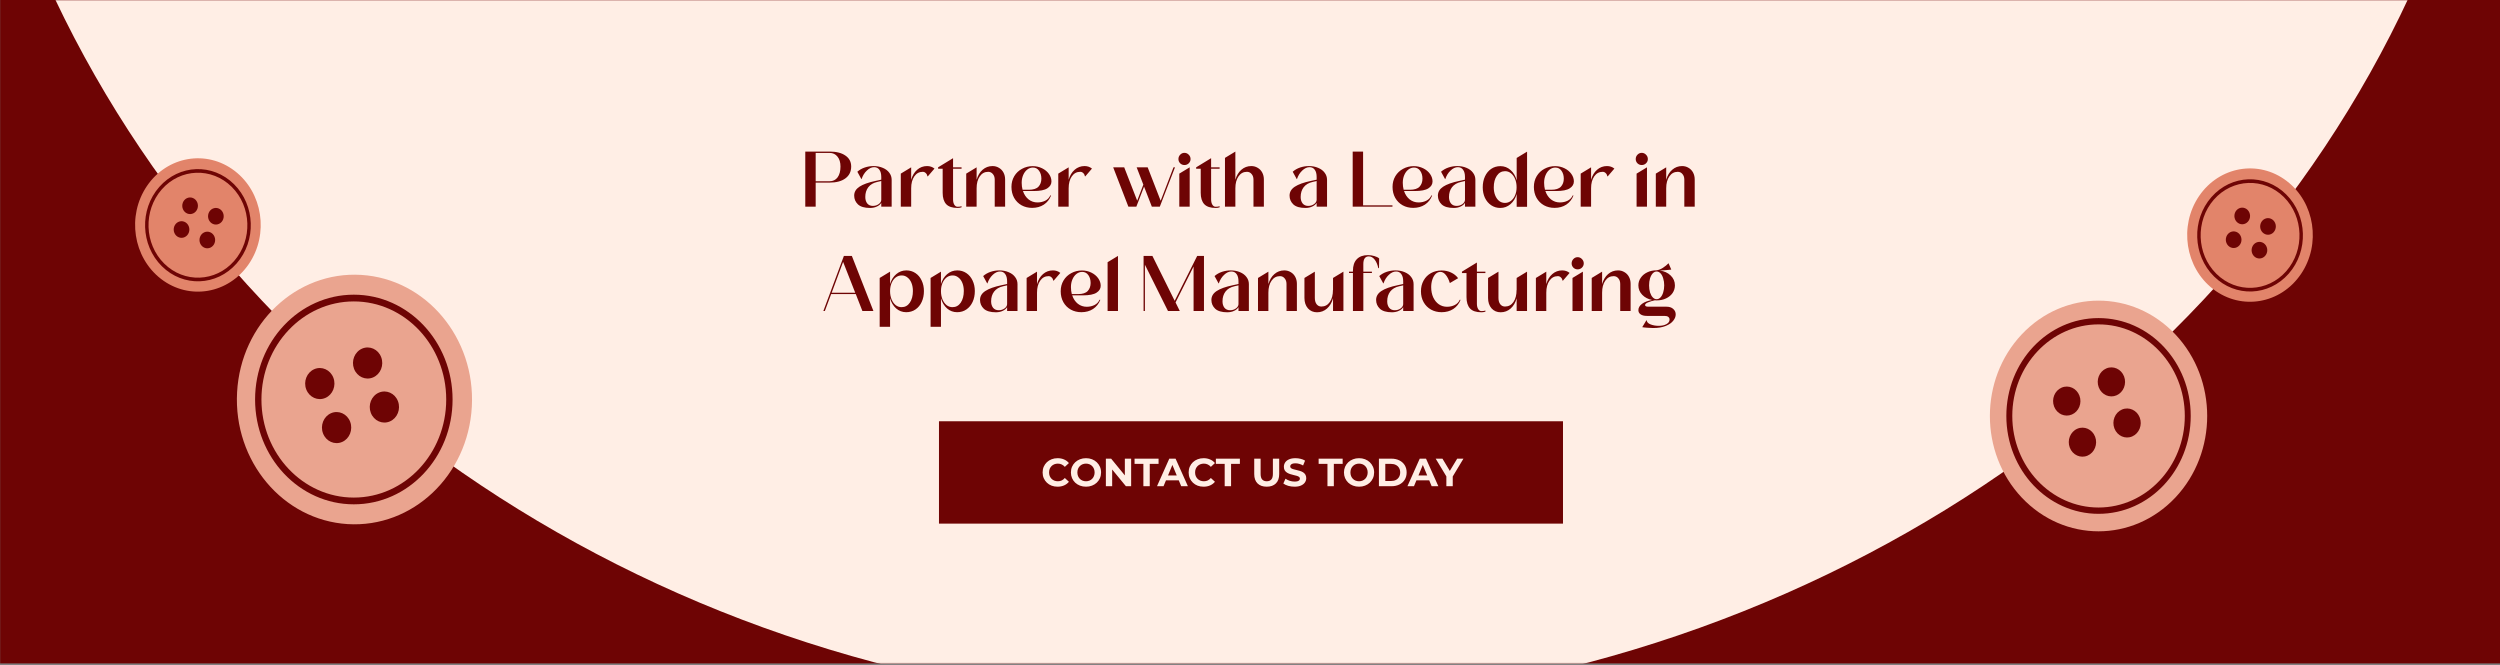 <svg xmlns="http://www.w3.org/2000/svg" width="1270" height="338" viewBox="0 0 1270 338" fill="none"><rect x="0" y="0" width="1270" height="338" fill="#808080" stroke="none"/><path d="M1270 0H0.08V337.02H1270V0Z" fill="#6E0404"></path><mask id="mask0_1_23557" style="mask-type:luminance" maskUnits="userSpaceOnUse" x="0" y="0" width="1270" height="338"><path d="M1270 0H0.08V337.02H1270V0Z" fill="white"></path></mask><g mask="url(#mask0_1_23557)"><path d="M1224 -2C1125.38 210.734 894.489 360 625.396 360C356.303 360 127.803 209.897 28 -0.383L1223.99 -2H1224Z" fill="#FFEEE5"></path></g><path d="M1105.09 252.747C1126.64 229.865 1126.64 192.767 1105.09 169.885C1083.53 147.003 1048.58 147.003 1027.03 169.885C1005.47 192.767 1005.47 229.865 1027.03 252.747C1048.58 275.629 1083.53 275.629 1105.09 252.747Z" fill="#EAA48F"></path><path d="M1066.06 164.789C1090.22 164.789 1109.88 185.656 1109.88 211.304C1109.88 236.953 1090.22 257.82 1066.06 257.82C1041.9 257.82 1022.24 236.953 1022.24 211.304C1022.24 185.656 1041.9 164.789 1066.06 164.789ZM1066.06 161.587C1040.19 161.587 1019.22 183.844 1019.22 211.304C1019.22 238.764 1040.19 261.022 1066.06 261.022C1091.93 261.022 1112.89 238.764 1112.89 211.304C1112.89 183.844 1091.93 161.587 1066.06 161.587Z" fill="#6E0404"></path><path d="M1056.35 200.976C1057.8 204.746 1056.08 209.043 1052.52 210.574C1048.97 212.105 1044.92 210.279 1043.48 206.509C1042.04 202.738 1043.76 198.441 1047.31 196.911C1050.86 195.38 1054.91 197.206 1056.35 200.976Z" fill="#6E0404"></path><path d="M1079.03 191.231C1080.47 195.001 1078.75 199.298 1075.2 200.829C1071.65 202.36 1067.6 200.534 1066.16 196.764C1064.71 192.993 1066.43 188.696 1069.99 187.166C1073.54 185.635 1077.59 187.461 1079.03 191.231Z" fill="#6E0404"></path><path d="M1064.32 221.857C1065.76 225.628 1064.04 229.925 1060.49 231.455C1056.94 232.986 1052.89 231.161 1051.45 227.39C1050 223.62 1051.72 219.323 1055.28 217.792C1058.83 216.261 1062.88 218.087 1064.32 221.857Z" fill="#6E0404"></path><path d="M1086.99 212.112C1088.43 215.882 1086.71 220.179 1083.16 221.71C1079.61 223.24 1075.56 221.415 1074.12 217.645C1072.68 213.874 1074.4 209.577 1077.95 208.047C1081.5 206.516 1085.55 208.341 1086.99 212.112Z" fill="#6E0404"></path><path d="M1168.88 139.23C1179.19 124.054 1175.95 102.886 1161.65 91.949C1147.36 81.012 1127.42 84.448 1117.11 99.624C1106.81 114.799 1110.05 135.968 1124.34 146.905C1138.64 157.842 1158.58 154.406 1168.88 139.23Z" fill="#E2846A"></path><path d="M1160.17 100.074C1170.3 110.1 1170.85 127.008 1161.41 137.764C1151.96 148.521 1136.04 149.11 1125.91 139.084C1115.77 129.058 1115.22 112.151 1124.66 101.394C1134.11 90.638 1150.03 90.048 1160.17 100.074ZM1161.34 98.733C1150.5 87.998 1133.5 88.629 1123.39 100.144C1113.28 111.659 1113.87 129.697 1124.72 140.432C1135.57 151.168 1152.56 150.536 1162.67 139.021C1172.79 127.506 1172.19 109.468 1161.34 98.733Z" fill="#6E0404"></path><path d="M1142.77 111.217C1141.98 113.394 1139.68 114.489 1137.63 113.653C1135.58 112.818 1134.55 110.374 1135.33 108.198C1136.12 106.021 1138.42 104.926 1140.47 105.761C1142.52 106.597 1143.56 109.04 1142.77 111.217Z" fill="#6E0404"></path><path d="M1155.86 116.539C1155.08 118.716 1152.78 119.811 1150.73 118.976C1148.67 118.14 1147.64 115.697 1148.43 113.52C1149.22 111.343 1151.52 110.248 1153.57 111.084C1155.62 111.919 1156.65 114.363 1155.86 116.539Z" fill="#6E0404"></path><path d="M1138.42 123.279C1137.63 125.456 1135.33 126.551 1133.28 125.716C1131.23 124.88 1130.19 122.437 1130.98 120.26C1131.77 118.084 1134.07 116.988 1136.12 117.824C1138.17 118.659 1139.2 121.103 1138.42 123.279Z" fill="#6E0404"></path><path d="M1151.51 128.602C1150.72 130.778 1148.42 131.874 1146.37 131.038C1144.32 130.203 1143.29 127.759 1144.08 125.583C1144.86 123.406 1147.17 122.311 1149.22 123.146C1151.27 123.982 1152.3 126.425 1151.51 128.602Z" fill="#6E0404"></path><path d="M126.425 134.084C136.728 118.909 133.491 97.74 119.195 86.803C104.899 75.866 84.958 79.302 74.655 94.478C64.352 109.654 67.589 130.822 81.885 141.759C96.181 152.696 116.122 149.26 126.425 134.084Z" fill="#E2846A"></path><path d="M117.686 94.899C127.819 104.926 128.374 121.833 118.929 132.589C109.484 143.346 93.558 143.936 83.425 133.909C73.292 123.883 72.736 106.976 82.181 96.219C91.626 85.463 107.553 84.873 117.686 94.899ZM118.863 93.558C108.016 82.823 91.024 83.455 80.911 94.969C70.798 106.484 71.393 124.522 82.241 135.257C93.088 145.993 110.08 145.361 120.193 133.846C130.306 122.331 129.71 104.294 118.863 93.558Z" fill="#6E0404"></path><path d="M100.284 106.042C99.497 108.218 97.196 109.314 95.145 108.478C93.095 107.642 92.063 105.199 92.85 103.022C93.637 100.846 95.939 99.751 97.989 100.586C100.04 101.422 101.072 103.865 100.284 106.042Z" fill="#6E0404"></path><path d="M113.38 111.364C112.593 113.54 110.291 114.636 108.241 113.8C106.191 112.965 105.159 110.521 105.946 108.345C106.733 106.168 109.035 105.073 111.085 105.908C113.135 106.744 114.167 109.187 113.38 111.364Z" fill="#6E0404"></path><path d="M95.937 118.104C95.15 120.281 92.848 121.376 90.798 120.541C88.747 119.705 87.715 117.262 88.502 115.085C89.29 112.908 91.591 111.813 93.642 112.649C95.692 113.484 96.724 115.928 95.937 118.104Z" fill="#6E0404"></path><path d="M109.032 123.426C108.245 125.603 105.944 126.698 103.893 125.863C101.843 125.027 100.811 122.584 101.598 120.407C102.385 118.231 104.687 117.135 106.737 117.971C108.788 118.806 109.82 121.25 109.032 123.426Z" fill="#6E0404"></path><path d="M239.692 206.596C241.591 171.638 216.434 141.666 183.503 139.65C150.572 137.634 122.337 164.339 120.438 199.297C118.539 234.255 143.696 264.228 176.627 266.243C209.558 268.259 237.793 241.554 239.692 206.596Z" fill="#EAA48F"></path><path d="M179.746 153.125C205.627 153.125 226.68 175.473 226.68 202.947C226.68 230.422 205.627 252.77 179.746 252.77C153.865 252.77 132.812 230.422 132.812 202.947C132.812 175.473 153.865 153.125 179.746 153.125ZM179.746 149.698C152.039 149.698 129.584 173.542 129.584 202.947C129.584 232.352 152.046 256.197 179.746 256.197C207.446 256.197 229.908 232.352 229.908 202.947C229.908 173.542 207.446 149.698 179.746 149.698Z" fill="#6E0404"></path><path d="M169.352 191.882C170.894 195.919 169.055 200.525 165.252 202.161C161.449 203.797 157.11 201.845 155.569 197.808C154.027 193.771 155.866 189.165 159.669 187.529C163.472 185.893 167.811 187.845 169.352 191.882Z" fill="#6E0404"></path><path d="M193.64 181.442C195.181 185.479 193.342 190.085 189.539 191.721C185.736 193.357 181.397 191.405 179.856 187.368C178.315 183.33 180.153 178.724 183.956 177.088C187.76 175.452 192.099 177.397 193.64 181.442Z" fill="#6E0404"></path><path d="M177.882 214.245C179.423 218.282 177.584 222.888 173.781 224.524C169.978 226.16 165.639 224.208 164.098 220.171C162.557 216.134 164.396 211.528 168.199 209.892C172.002 208.256 176.341 210.208 177.882 214.245Z" fill="#6E0404"></path><path d="M202.163 203.804C203.704 207.841 201.865 212.447 198.062 214.083C194.259 215.719 189.92 213.767 188.379 209.73C186.838 205.693 188.677 201.087 192.48 199.451C196.283 197.815 200.622 199.767 202.163 203.804Z" fill="#6E0404"></path><path d="M409.083 77H421.403C424.869 77 427.563 77.68 429.483 79.04C431.429 80.373 432.403 82.227 432.403 84.6C432.403 87.16 431.429 89.16 429.483 90.6C427.563 92.04 424.869 92.76 421.403 92.76H414.363V105H409.083V77ZM421.403 92.08C423.136 92.08 424.496 91.427 425.483 90.12C426.469 88.787 426.963 86.947 426.963 84.6C426.963 82.467 426.456 80.787 425.443 79.56C424.456 78.307 423.109 77.68 421.403 77.68H414.363V92.08H421.403ZM447.686 89.92C447.686 88.32 447.366 87.093 446.726 86.24C446.113 85.36 445.22 84.92 444.046 84.92C442.793 84.92 441.566 85.493 440.366 86.64C439.166 87.76 438.273 89.2 437.686 90.96H437.566L435.526 87.24C436.62 86.28 437.886 85.56 439.326 85.08C440.793 84.6 442.26 84.36 443.726 84.36C445.486 84.36 447.073 84.667 448.486 85.28C449.9 85.867 450.993 86.693 451.766 87.76C452.566 88.8 452.966 90 452.966 91.36V105H447.686V103.04C447.233 103.813 446.486 104.44 445.446 104.92C444.433 105.4 443.286 105.64 442.006 105.64C439.206 105.64 437.153 105.04 435.846 103.84C434.566 102.613 433.926 101.12 433.926 99.36C433.926 97.52 434.82 96.013 436.606 94.84C438.42 93.64 441.18 92.653 444.886 91.88L447.686 91.28V89.92ZM439.566 100.08C439.566 101.413 439.9 102.507 440.566 103.36C441.26 104.187 442.206 104.6 443.406 104.6C444.526 104.6 445.5 104.307 446.326 103.72C447.18 103.133 447.633 102.413 447.686 101.56V91.96L445.726 92.4C443.673 92.853 442.126 93.76 441.086 95.12C440.073 96.453 439.566 98.107 439.566 100.08ZM457.598 88.2L462.878 85V91.32C463.491 89.16 464.505 87.467 465.918 86.24C467.358 84.987 469.038 84.36 470.958 84.36C472.398 84.36 473.651 84.787 474.718 85.64L471.358 89.56L471.158 89.6C471.051 88.933 470.771 88.387 470.318 87.96C469.891 87.507 469.371 87.28 468.758 87.28C466.971 87.28 465.545 88.053 464.478 89.6C463.411 91.12 462.878 93.147 462.878 95.68V105H457.598V88.2ZM486.473 105.64C483.806 105.64 481.873 105 480.673 103.72C479.473 102.413 478.873 100.493 478.873 97.96V85.72H476.553V85L484.153 80.36V85H488.473V85.72H484.153V101.28C484.153 102.4 484.366 103.307 484.793 104C485.219 104.693 485.779 105.04 486.473 105.04C487.246 105.04 487.913 104.947 488.473 104.76V105.32C487.833 105.533 487.166 105.64 486.473 105.64ZM490.84 88.2L496.12 85V91.32C496.734 89.16 497.747 87.467 499.16 86.24C500.6 84.987 502.28 84.36 504.2 84.36C505.4 84.36 506.48 84.653 507.44 85.24C508.427 85.8 509.2 86.6 509.76 87.64C510.32 88.68 510.6 89.867 510.6 91.2V105H505.32V91.24C505.32 90.067 505 89.12 504.36 88.4C503.747 87.653 502.96 87.28 502 87.28C500.214 87.28 498.787 88.053 497.72 89.6C496.654 91.12 496.12 93.147 496.12 95.68V105H490.84V88.2ZM524.338 105.6C522.338 105.6 520.538 105.16 518.938 104.28C517.338 103.373 516.085 102.12 515.178 100.52C514.271 98.893 513.818 97.04 513.818 94.96C513.818 92.907 514.298 91.08 515.258 89.48C516.218 87.88 517.525 86.64 519.178 85.76C520.831 84.853 522.645 84.4 524.618 84.4C526.325 84.4 527.911 84.76 529.378 85.48C530.845 86.2 532.005 87.16 532.858 88.36C533.711 89.56 534.138 90.827 534.138 92.16C534.138 93.6 533.431 94.773 532.018 95.68C530.631 96.587 528.338 97.04 525.138 97.04H519.658C520.271 98.853 521.231 100.28 522.538 101.32C523.845 102.333 525.351 102.84 527.058 102.84C528.471 102.84 529.778 102.547 530.978 101.96C532.178 101.347 533.031 100.453 533.538 99.28L533.938 99.32C533.165 101.293 531.938 102.84 530.258 103.96C528.578 105.053 526.605 105.6 524.338 105.6ZM519.018 92.84C519.018 94.093 519.165 95.28 519.458 96.4H522.618C524.911 96.4 526.551 95.88 527.538 94.84C528.525 93.773 529.018 92.413 529.018 90.76C529.018 89.187 528.631 87.853 527.858 86.76C527.085 85.667 526.045 85.12 524.738 85.12C523.671 85.12 522.698 85.467 521.818 86.16C520.965 86.827 520.285 87.747 519.778 88.92C519.271 90.093 519.018 91.4 519.018 92.84ZM537.598 88.2L542.878 85V91.32C543.491 89.16 544.505 87.467 545.918 86.24C547.358 84.987 549.038 84.36 550.958 84.36C552.398 84.36 553.651 84.787 554.718 85.64L551.358 89.56L551.158 89.6C551.051 88.933 550.771 88.387 550.318 87.96C549.891 87.507 549.371 87.28 548.758 87.28C546.971 87.28 545.545 88.053 544.478 89.6C543.411 91.12 542.878 93.147 542.878 95.68V105H537.598V88.2ZM565.498 85H571.098L577.698 101.96L580.818 93.8L577.418 85H583.018L589.618 102L596.138 85H596.898L589.178 105H585.138L581.178 94.8L577.258 105H573.218L565.498 85ZM599.083 88.2L604.363 85V105H599.083V88.2ZM601.683 83.84C600.856 83.84 600.136 83.547 599.523 82.96C598.936 82.347 598.643 81.627 598.643 80.8C598.643 79.947 598.936 79.213 599.523 78.6C600.136 77.96 600.856 77.64 601.683 77.64C602.536 77.64 603.269 77.96 603.883 78.6C604.496 79.213 604.803 79.947 604.803 80.8C604.803 81.627 604.496 82.347 603.883 82.96C603.269 83.547 602.536 83.84 601.683 83.84ZM617.566 105.64C614.9 105.64 612.966 105 611.766 103.72C610.566 102.413 609.966 100.493 609.966 97.96V85.72H607.646V85L615.246 80.36V85H619.566V85.72H615.246V101.28C615.246 102.4 615.46 103.307 615.886 104C616.313 104.693 616.873 105.04 617.566 105.04C618.34 105.04 619.006 104.947 619.566 104.76V105.32C618.926 105.533 618.26 105.64 617.566 105.64ZM622.286 80.2L627.566 77V91.32C628.179 89.16 629.192 87.467 630.606 86.24C632.046 84.987 633.726 84.36 635.646 84.36C636.846 84.36 637.926 84.653 638.886 85.24C639.872 85.8 640.646 86.6 641.206 87.64C641.766 88.68 642.046 89.867 642.046 91.2V105H636.766V91.24C636.766 90.067 636.446 89.12 635.806 88.4C635.192 87.653 634.406 87.28 633.446 87.28C631.659 87.28 630.232 88.053 629.166 89.6C628.099 91.12 627.566 93.147 627.566 95.68V105H622.286V80.2ZM668.858 89.92C668.858 88.32 668.538 87.093 667.898 86.24C667.285 85.36 666.391 84.92 665.218 84.92C663.965 84.92 662.738 85.493 661.538 86.64C660.338 87.76 659.445 89.2 658.858 90.96H658.738L656.698 87.24C657.791 86.28 659.058 85.56 660.498 85.08C661.965 84.6 663.431 84.36 664.898 84.36C666.658 84.36 668.245 84.667 669.658 85.28C671.071 85.867 672.165 86.693 672.938 87.76C673.738 88.8 674.138 90 674.138 91.36V105H668.858V103.04C668.405 103.813 667.658 104.44 666.618 104.92C665.605 105.4 664.458 105.64 663.178 105.64C660.378 105.64 658.325 105.04 657.018 103.84C655.738 102.613 655.098 101.12 655.098 99.36C655.098 97.52 655.991 96.013 657.778 94.84C659.591 93.64 662.351 92.653 666.058 91.88L668.858 91.28V89.92ZM660.738 100.08C660.738 101.413 661.071 102.507 661.738 103.36C662.431 104.187 663.378 104.6 664.578 104.6C665.698 104.6 666.671 104.307 667.498 103.72C668.351 103.133 668.805 102.413 668.858 101.56V91.96L666.898 92.4C664.845 92.853 663.298 93.76 662.258 95.12C661.245 96.453 660.738 98.107 660.738 100.08ZM687.168 77H692.448V104.32H707.368V105H687.168V77ZM717.932 105.6C715.932 105.6 714.132 105.16 712.532 104.28C710.932 103.373 709.679 102.12 708.772 100.52C707.865 98.893 707.412 97.04 707.412 94.96C707.412 92.907 707.892 91.08 708.852 89.48C709.812 87.88 711.119 86.64 712.772 85.76C714.425 84.853 716.239 84.4 718.212 84.4C719.919 84.4 721.505 84.76 722.972 85.48C724.439 86.2 725.599 87.16 726.452 88.36C727.305 89.56 727.732 90.827 727.732 92.16C727.732 93.6 727.025 94.773 725.612 95.68C724.225 96.587 721.932 97.04 718.732 97.04H713.252C713.865 98.853 714.825 100.28 716.132 101.32C717.439 102.333 718.945 102.84 720.652 102.84C722.065 102.84 723.372 102.547 724.572 101.96C725.772 101.347 726.625 100.453 727.132 99.28L727.532 99.32C726.759 101.293 725.532 102.84 723.852 103.96C722.172 105.053 720.199 105.6 717.932 105.6ZM712.612 92.84C712.612 94.093 712.759 95.28 713.052 96.4H716.212C718.505 96.4 720.145 95.88 721.132 94.84C722.119 93.773 722.612 92.413 722.612 90.76C722.612 89.187 722.225 87.853 721.452 86.76C720.679 85.667 719.639 85.12 718.332 85.12C717.265 85.12 716.292 85.467 715.412 86.16C714.559 86.827 713.879 87.747 713.372 88.92C712.865 90.093 712.612 91.4 712.612 92.84ZM744.21 89.92C744.21 88.32 743.89 87.093 743.25 86.24C742.636 85.36 741.743 84.92 740.57 84.92C739.316 84.92 738.09 85.493 736.89 86.64C735.69 87.76 734.796 89.2 734.21 90.96H734.09L732.05 87.24C733.143 86.28 734.41 85.56 735.85 85.08C737.316 84.6 738.783 84.36 740.25 84.36C742.01 84.36 743.596 84.667 745.01 85.28C746.423 85.867 747.516 86.693 748.29 87.76C749.09 88.8 749.49 90 749.49 91.36V105H744.21V103.04C743.756 103.813 743.01 104.44 741.97 104.92C740.956 105.4 739.81 105.64 738.53 105.64C735.73 105.64 733.676 105.04 732.37 103.84C731.09 102.613 730.45 101.12 730.45 99.36C730.45 97.52 731.343 96.013 733.13 94.84C734.943 93.64 737.703 92.653 741.41 91.88L744.21 91.28V89.92ZM736.09 100.08C736.09 101.413 736.423 102.507 737.09 103.36C737.783 104.187 738.73 104.6 739.93 104.6C741.05 104.6 742.023 104.307 742.85 103.72C743.703 103.133 744.156 102.413 744.21 101.56V91.96L742.25 92.4C740.196 92.853 738.65 93.76 737.61 95.12C736.596 96.453 736.09 98.107 736.09 100.08ZM770.472 98.56C769.886 100.693 768.832 102.413 767.312 103.72C765.819 105 764.099 105.64 762.152 105.64C760.446 105.64 758.912 105.187 757.552 104.28C756.192 103.373 755.126 102.12 754.352 100.52C753.606 98.92 753.232 97.133 753.232 95.16C753.232 93.107 753.606 91.267 754.352 89.64C755.099 88.013 756.152 86.733 757.512 85.8C758.872 84.867 760.446 84.4 762.232 84.4C764.206 84.4 765.926 85.067 767.392 86.4C768.886 87.707 769.912 89.453 770.472 91.64V80.24L775.752 77.04V105.04H770.472V98.56ZM758.832 95.2C758.832 96.693 759.072 98.04 759.552 99.24C760.032 100.44 760.699 101.387 761.552 102.08C762.432 102.747 763.419 103.08 764.512 103.08C765.659 103.08 766.672 102.733 767.552 102.04C768.459 101.347 769.166 100.4 769.672 99.2C770.179 98 770.432 96.64 770.432 95.12C770.432 93.573 770.179 92.187 769.672 90.96C769.166 89.707 768.472 88.733 767.592 88.04C766.712 87.32 765.712 86.96 764.592 86.96C762.832 86.96 761.432 87.733 760.392 89.28C759.352 90.8 758.832 92.773 758.832 95.2ZM789.729 105.6C787.729 105.6 785.929 105.16 784.329 104.28C782.729 103.373 781.475 102.12 780.569 100.52C779.662 98.893 779.209 97.04 779.209 94.96C779.209 92.907 779.689 91.08 780.649 89.48C781.609 87.88 782.915 86.64 784.569 85.76C786.222 84.853 788.035 84.4 790.009 84.4C791.715 84.4 793.302 84.76 794.769 85.48C796.235 86.2 797.395 87.16 798.249 88.36C799.102 89.56 799.529 90.827 799.529 92.16C799.529 93.6 798.822 94.773 797.409 95.68C796.022 96.587 793.729 97.04 790.529 97.04H785.049C785.662 98.853 786.622 100.28 787.929 101.32C789.235 102.333 790.742 102.84 792.449 102.84C793.862 102.84 795.169 102.547 796.369 101.96C797.569 101.347 798.422 100.453 798.929 99.28L799.329 99.32C798.555 101.293 797.329 102.84 795.649 103.96C793.969 105.053 791.995 105.6 789.729 105.6ZM784.409 92.84C784.409 94.093 784.555 95.28 784.849 96.4H788.009C790.302 96.4 791.942 95.88 792.929 94.84C793.915 93.773 794.409 92.413 794.409 90.76C794.409 89.187 794.022 87.853 793.249 86.76C792.475 85.667 791.435 85.12 790.129 85.12C789.062 85.12 788.089 85.467 787.209 86.16C786.355 86.827 785.675 87.747 785.169 88.92C784.662 90.093 784.409 91.4 784.409 92.84ZM802.989 88.2L808.269 85V91.32C808.882 89.16 809.895 87.467 811.309 86.24C812.749 84.987 814.429 84.36 816.349 84.36C817.789 84.36 819.042 84.787 820.109 85.64L816.749 89.56L816.549 89.6C816.442 88.933 816.162 88.387 815.709 87.96C815.282 87.507 814.762 87.28 814.149 87.28C812.362 87.28 810.935 88.053 809.869 89.6C808.802 91.12 808.269 93.147 808.269 95.68V105H802.989V88.2ZM831.387 88.2L836.667 85V105H831.387V88.2ZM833.987 83.84C833.161 83.84 832.441 83.547 831.827 82.96C831.241 82.347 830.947 81.627 830.947 80.8C830.947 79.947 831.241 79.213 831.827 78.6C832.441 77.96 833.161 77.64 833.987 77.64C834.841 77.64 835.574 77.96 836.187 78.6C836.801 79.213 837.107 79.947 837.107 80.8C837.107 81.627 836.801 82.347 836.187 82.96C835.574 83.547 834.841 83.84 833.987 83.84ZM841.153 88.2L846.433 85V91.32C847.046 89.16 848.059 87.467 849.473 86.24C850.913 84.987 852.593 84.36 854.513 84.36C855.713 84.36 856.793 84.653 857.753 85.24C858.739 85.8 859.513 86.6 860.073 87.64C860.633 88.68 860.913 89.867 860.913 91.2V105H855.633V91.24C855.633 90.067 855.313 89.12 854.673 88.4C854.059 87.653 853.273 87.28 852.313 87.28C850.526 87.28 849.099 88.053 848.033 89.6C846.966 91.12 846.433 93.147 846.433 95.68V105H841.153V88.2ZM443.7 158H438.1L434.74 149.4H422.22L419.02 158H418.26L428.7 130H432.74L443.7 158ZM434.46 148.72L428.3 133.04L422.5 148.72H434.46ZM446.875 141.2L452.155 138V144.28C452.769 142.2 453.809 140.533 455.275 139.28C456.769 138 458.489 137.36 460.435 137.36C462.142 137.36 463.675 137.813 465.035 138.72C466.395 139.627 467.449 140.88 468.195 142.48C468.969 144.08 469.355 145.867 469.355 147.84C469.355 149.893 468.982 151.733 468.235 153.36C467.489 154.987 466.435 156.267 465.075 157.2C463.715 158.133 462.142 158.6 460.355 158.6C458.409 158.6 456.702 157.96 455.235 156.68C453.769 155.373 452.742 153.653 452.155 151.52V166H446.875V141.2ZM452.155 147.88C452.155 149.427 452.409 150.827 452.915 152.08C453.422 153.307 454.115 154.28 454.995 155C455.875 155.693 456.875 156.04 457.995 156.04C459.755 156.04 461.155 155.28 462.195 153.76C463.235 152.213 463.755 150.227 463.755 147.8C463.755 146.307 463.515 144.96 463.035 143.76C462.555 142.56 461.875 141.627 460.995 140.96C460.142 140.267 459.169 139.92 458.075 139.92C456.929 139.92 455.902 140.267 454.995 140.96C454.115 141.653 453.422 142.6 452.915 143.8C452.409 145 452.155 146.36 452.155 147.88ZM472.735 141.2L478.015 138V144.28C478.628 142.2 479.668 140.533 481.135 139.28C482.628 138 484.348 137.36 486.295 137.36C488.002 137.36 489.535 137.813 490.895 138.72C492.255 139.627 493.308 140.88 494.055 142.48C494.828 144.08 495.215 145.867 495.215 147.84C495.215 149.893 494.842 151.733 494.095 153.36C493.348 154.987 492.295 156.267 490.935 157.2C489.575 158.133 488.002 158.6 486.215 158.6C484.268 158.6 482.562 157.96 481.095 156.68C479.628 155.373 478.602 153.653 478.015 151.52V166H472.735V141.2ZM478.015 147.88C478.015 149.427 478.268 150.827 478.775 152.08C479.282 153.307 479.975 154.28 480.855 155C481.735 155.693 482.735 156.04 483.855 156.04C485.615 156.04 487.015 155.28 488.055 153.76C489.095 152.213 489.615 150.227 489.615 147.8C489.615 146.307 489.375 144.96 488.895 143.76C488.415 142.56 487.735 141.627 486.855 140.96C486.002 140.267 485.028 139.92 483.935 139.92C482.788 139.92 481.762 140.267 480.855 140.96C479.975 141.653 479.282 142.6 478.775 143.8C478.268 145 478.015 146.36 478.015 147.88ZM511.612 142.92C511.612 141.32 511.292 140.093 510.652 139.24C510.039 138.36 509.145 137.92 507.972 137.92C506.719 137.92 505.492 138.493 504.292 139.64C503.092 140.76 502.199 142.2 501.612 143.96H501.492L499.452 140.24C500.545 139.28 501.812 138.56 503.252 138.08C504.719 137.6 506.185 137.36 507.652 137.36C509.412 137.36 510.999 137.667 512.412 138.28C513.825 138.867 514.919 139.693 515.692 140.76C516.492 141.8 516.892 143 516.892 144.36V158H511.612V156.04C511.159 156.813 510.412 157.44 509.372 157.92C508.359 158.4 507.212 158.64 505.932 158.64C503.132 158.64 501.079 158.04 499.772 156.84C498.492 155.613 497.852 154.12 497.852 152.36C497.852 150.52 498.745 149.013 500.532 147.84C502.345 146.64 505.105 145.653 508.812 144.88L511.612 144.28V142.92ZM503.492 153.08C503.492 154.413 503.825 155.507 504.492 156.36C505.185 157.187 506.132 157.6 507.332 157.6C508.452 157.6 509.425 157.307 510.252 156.72C511.105 156.133 511.559 155.413 511.612 154.56V144.96L509.652 145.4C507.599 145.853 506.052 146.76 505.012 148.12C503.999 149.453 503.492 151.107 503.492 153.08ZM521.524 141.2L526.804 138V144.32C527.417 142.16 528.431 140.467 529.844 139.24C531.284 137.987 532.964 137.36 534.884 137.36C536.324 137.36 537.577 137.787 538.644 138.64L535.284 142.56L535.084 142.6C534.977 141.933 534.697 141.387 534.244 140.96C533.817 140.507 533.297 140.28 532.684 140.28C530.897 140.28 529.471 141.053 528.404 142.6C527.337 144.12 526.804 146.147 526.804 148.68V158H521.524V141.2ZM549.358 158.6C547.358 158.6 545.558 158.16 543.958 157.28C542.358 156.373 541.104 155.12 540.198 153.52C539.291 151.893 538.838 150.04 538.838 147.96C538.838 145.907 539.318 144.08 540.278 142.48C541.238 140.88 542.544 139.64 544.198 138.76C545.851 137.853 547.664 137.4 549.638 137.4C551.344 137.4 552.931 137.76 554.398 138.48C555.864 139.2 557.024 140.16 557.878 141.36C558.731 142.56 559.158 143.827 559.158 145.16C559.158 146.6 558.451 147.773 557.038 148.68C555.651 149.587 553.358 150.04 550.158 150.04H544.678C545.291 151.853 546.251 153.28 547.558 154.32C548.864 155.333 550.371 155.84 552.078 155.84C553.491 155.84 554.798 155.547 555.998 154.96C557.198 154.347 558.051 153.453 558.558 152.28L558.958 152.32C558.184 154.293 556.958 155.84 555.278 156.96C553.598 158.053 551.624 158.6 549.358 158.6ZM544.038 145.84C544.038 147.093 544.184 148.28 544.478 149.4H547.638C549.931 149.4 551.571 148.88 552.558 147.84C553.544 146.773 554.038 145.413 554.038 143.76C554.038 142.187 553.651 140.853 552.878 139.76C552.104 138.667 551.064 138.12 549.758 138.12C548.691 138.12 547.718 138.467 546.838 139.16C545.984 139.827 545.304 140.747 544.798 141.92C544.291 143.093 544.038 144.4 544.038 145.84ZM562.657 133.2L567.937 130V158H562.657V133.2ZM581.618 134.48V158H580.938V130H585.418L596.738 152.8L608.178 130H611.618V158H606.338V135.4L597.178 153.64L599.338 158H593.338L581.618 134.48ZM629.151 142.92C629.151 141.32 628.831 140.093 628.191 139.24C627.578 138.36 626.684 137.92 625.511 137.92C624.258 137.92 623.031 138.493 621.831 139.64C620.631 140.76 619.738 142.2 619.151 143.96H619.031L616.991 140.24C618.084 139.28 619.351 138.56 620.791 138.08C622.258 137.6 623.724 137.36 625.191 137.36C626.951 137.36 628.538 137.667 629.951 138.28C631.364 138.867 632.458 139.693 633.231 140.76C634.031 141.8 634.431 143 634.431 144.36V158H629.151V156.04C628.698 156.813 627.951 157.44 626.911 157.92C625.898 158.4 624.751 158.64 623.471 158.64C620.671 158.64 618.618 158.04 617.311 156.84C616.031 155.613 615.391 154.12 615.391 152.36C615.391 150.52 616.284 149.013 618.071 147.84C619.884 146.64 622.644 145.653 626.351 144.88L629.151 144.28V142.92ZM621.031 153.08C621.031 154.413 621.364 155.507 622.031 156.36C622.724 157.187 623.671 157.6 624.871 157.6C625.991 157.6 626.964 157.307 627.791 156.72C628.644 156.133 629.098 155.413 629.151 154.56V144.96L627.191 145.4C625.138 145.853 623.591 146.76 622.551 148.12C621.538 149.453 621.031 151.107 621.031 153.08ZM639.063 141.2L644.343 138V144.32C644.956 142.16 645.97 140.467 647.383 139.24C648.823 137.987 650.503 137.36 652.423 137.36C653.623 137.36 654.703 137.653 655.663 138.24C656.65 138.8 657.423 139.6 657.983 140.64C658.543 141.68 658.823 142.867 658.823 144.2V158H653.543V144.24C653.543 143.067 653.223 142.12 652.583 141.4C651.97 140.653 651.183 140.28 650.223 140.28C648.436 140.28 647.01 141.053 645.943 142.6C644.876 144.12 644.343 146.147 644.343 148.68V158H639.063V141.2ZM669.057 158.64C667.163 158.64 665.617 157.973 664.417 156.64C663.243 155.28 662.657 153.52 662.657 151.36V141.2L667.937 138V151.36C667.937 152.667 668.23 153.72 668.817 154.52C669.43 155.32 670.243 155.72 671.257 155.72C673.043 155.72 674.47 154.96 675.537 153.44C676.603 151.893 677.137 149.853 677.137 147.32H677.177V141.2L682.457 138V158H677.177V151.52C676.59 153.707 675.577 155.44 674.137 156.72C672.697 158 671.003 158.64 669.057 158.64ZM687.29 137.56C687.29 135 687.943 133.04 689.25 131.68C690.583 130.293 692.476 129.6 694.93 129.6C696.05 129.6 697.13 129.76 698.17 130.08C699.21 130.373 700.023 130.773 700.61 131.28L700.53 136.2H700.17C699.796 134.413 699.183 132.973 698.33 131.88C697.476 130.787 696.476 130.24 695.33 130.24C694.423 130.24 693.73 130.573 693.25 131.24C692.796 131.907 692.57 132.867 692.57 134.12V138H696.93V138.68H692.57V158H687.29V138.68H685.29V138H687.29V137.56ZM712.823 142.92C712.823 141.32 712.503 140.093 711.863 139.24C711.25 138.36 710.356 137.92 709.183 137.92C707.93 137.92 706.703 138.493 705.503 139.64C704.303 140.76 703.41 142.2 702.823 143.96H702.703L700.663 140.24C701.756 139.28 703.023 138.56 704.463 138.08C705.93 137.6 707.396 137.36 708.863 137.36C710.623 137.36 712.21 137.667 713.623 138.28C715.036 138.867 716.13 139.693 716.903 140.76C717.703 141.8 718.103 143 718.103 144.36V158H712.823V156.04C712.37 156.813 711.623 157.44 710.583 157.92C709.57 158.4 708.423 158.64 707.143 158.64C704.343 158.64 702.29 158.04 700.983 156.84C699.703 155.613 699.063 154.12 699.063 152.36C699.063 150.52 699.956 149.013 701.743 147.84C703.556 146.64 706.316 145.653 710.023 144.88L712.823 144.28V142.92ZM704.703 153.08C704.703 154.413 705.036 155.507 705.703 156.36C706.396 157.187 707.343 157.6 708.543 157.6C709.663 157.6 710.636 157.307 711.463 156.72C712.316 156.133 712.77 155.413 712.823 154.56V144.96L710.863 145.4C708.81 145.853 707.263 146.76 706.223 148.12C705.21 149.453 704.703 151.107 704.703 153.08ZM732.365 158.6C730.365 158.6 728.565 158.16 726.965 157.28C725.365 156.373 724.112 155.12 723.205 153.52C722.299 151.893 721.845 150.04 721.845 147.96C721.845 145.907 722.299 144.08 723.205 142.48C724.112 140.853 725.365 139.6 726.965 138.72C728.565 137.84 730.352 137.4 732.325 137.4C734.085 137.4 735.685 137.747 737.125 138.44C738.592 139.107 739.792 140.067 740.725 141.32L736.525 143.8C735.992 142.04 735.299 140.653 734.445 139.64C733.619 138.627 732.712 138.12 731.725 138.12C730.819 138.12 730.005 138.467 729.285 139.16C728.592 139.853 728.045 140.8 727.645 142C727.245 143.173 727.045 144.453 727.045 145.84C727.045 147.813 727.392 149.56 728.085 151.08C728.805 152.6 729.765 153.773 730.965 154.6C732.192 155.427 733.565 155.84 735.085 155.84C736.499 155.84 737.805 155.547 739.005 154.96C740.205 154.347 741.059 153.453 741.565 152.28L741.965 152.32C741.192 154.293 739.965 155.84 738.285 156.96C736.605 158.053 734.632 158.6 732.365 158.6ZM752.586 158.64C749.919 158.64 747.986 158 746.786 156.72C745.586 155.413 744.986 153.493 744.986 150.96V138.72H742.666V138L750.266 133.36V138H754.586V138.72H750.266V154.28C750.266 155.4 750.479 156.307 750.906 157C751.332 157.693 751.892 158.04 752.586 158.04C753.359 158.04 754.026 157.947 754.586 157.76V158.32C753.946 158.533 753.279 158.64 752.586 158.64ZM762.338 158.64C760.445 158.64 758.898 157.973 757.698 156.64C756.525 155.28 755.938 153.52 755.938 151.36V141.2L761.218 138V151.36C761.218 152.667 761.511 153.72 762.098 154.52C762.711 155.32 763.525 155.72 764.538 155.72C766.325 155.72 767.751 154.96 768.818 153.44C769.885 151.893 770.418 149.853 770.418 147.32H770.458V141.2L775.738 138V158H770.458V151.52C769.871 153.707 768.858 155.44 767.418 156.72C765.978 158 764.285 158.64 762.338 158.64ZM780.235 141.2L785.515 138V144.32C786.128 142.16 787.142 140.467 788.555 139.24C789.995 137.987 791.675 137.36 793.595 137.36C795.035 137.36 796.288 137.787 797.355 138.64L793.995 142.56L793.795 142.6C793.688 141.933 793.408 141.387 792.955 140.96C792.528 140.507 792.008 140.28 791.395 140.28C789.608 140.28 788.182 141.053 787.115 142.6C786.048 144.12 785.515 146.147 785.515 148.68V158H780.235V141.2ZM798.829 141.2L804.109 138V158H798.829V141.2ZM801.429 136.84C800.602 136.84 799.882 136.547 799.269 135.96C798.682 135.347 798.389 134.627 798.389 133.8C798.389 132.947 798.682 132.213 799.269 131.6C799.882 130.96 800.602 130.64 801.429 130.64C802.282 130.64 803.015 130.96 803.629 131.6C804.242 132.213 804.549 132.947 804.549 133.8C804.549 134.627 804.242 135.347 803.629 135.96C803.015 136.547 802.282 136.84 801.429 136.84ZM808.594 141.2L813.874 138V144.32C814.488 142.16 815.501 140.467 816.914 139.24C818.354 137.987 820.034 137.36 821.954 137.36C823.154 137.36 824.234 137.653 825.194 138.24C826.181 138.8 826.954 139.6 827.514 140.64C828.074 141.68 828.354 142.867 828.354 144.2V158H823.074V144.24C823.074 143.067 822.754 142.12 822.114 141.4C821.501 140.653 820.714 140.28 819.754 140.28C817.968 140.28 816.541 141.053 815.474 142.6C814.408 144.12 813.874 146.147 813.874 148.68V158H808.594V141.2ZM839.777 166.64C838.843 166.64 837.803 166.587 836.657 166.48C835.537 166.4 834.737 166.307 834.257 166.2L836.337 162.76H836.577C836.577 163.587 837.19 164.253 838.417 164.76C839.67 165.267 841.07 165.52 842.617 165.52C844.243 165.52 845.563 165.227 846.577 164.64C847.617 164.08 848.137 163.307 848.137 162.32C848.137 161.76 847.91 161.307 847.457 160.96C847.03 160.64 846.417 160.48 845.617 160.48H836.657C835.243 160.48 834.163 160.213 833.417 159.68C832.67 159.173 832.297 158.467 832.297 157.56C832.297 156.333 832.923 155.253 834.177 154.32C835.457 153.387 837.177 152.747 839.337 152.4C837.257 152 835.563 151.12 834.257 149.76C832.95 148.4 832.297 146.8 832.297 144.96C832.297 143.547 832.697 142.267 833.497 141.12C834.297 139.947 835.39 139.027 836.777 138.36C838.19 137.667 839.75 137.32 841.457 137.32C842.55 137.187 843.657 136.76 844.777 136.04C845.923 135.293 846.87 134.52 847.617 133.72L849.017 136.96C846.59 137.227 844.643 137.387 843.177 137.44C845.443 137.733 847.283 138.573 848.697 139.96C850.137 141.347 850.857 143.013 850.857 144.96C850.857 146.4 850.457 147.707 849.657 148.88C848.857 150.027 847.75 150.933 846.337 151.6C844.923 152.267 843.337 152.6 841.577 152.6L840.577 152.56C839.377 152.827 838.257 153.173 837.217 153.6C836.203 154.027 835.697 154.48 835.697 154.96C835.697 155.52 836.257 155.8 837.377 155.8H846.577C848.017 155.8 849.15 156.173 849.977 156.92C850.83 157.667 851.257 158.6 851.257 159.72C851.257 160.84 850.83 161.92 849.977 162.96C849.15 164.027 847.87 164.907 846.137 165.6C844.403 166.293 842.283 166.64 839.777 166.64ZM841.577 152C842.297 152 842.95 151.693 843.537 151.08C844.123 150.467 844.577 149.627 844.897 148.56C845.243 147.467 845.417 146.267 845.417 144.96C845.417 143.653 845.243 142.467 844.897 141.4C844.577 140.307 844.123 139.453 843.537 138.84C842.95 138.227 842.297 137.92 841.577 137.92C840.857 137.92 840.203 138.227 839.617 138.84C839.03 139.453 838.563 140.307 838.217 141.4C837.897 142.467 837.737 143.653 837.737 144.96C837.737 146.267 837.897 147.467 838.217 148.56C838.563 149.627 839.03 150.467 839.617 151.08C840.203 151.693 840.857 152 841.577 152Z" fill="#6E0404"></path><path d="M477 214H794V266H477L477 214Z" fill="#6E0404"></path><path d="M537.231 247.24C536.151 247.24 535.144 247.067 534.211 246.72C533.291 246.36 532.491 245.853 531.811 245.2C531.131 244.547 530.598 243.78 530.211 242.9C529.838 242.02 529.651 241.053 529.651 240C529.651 238.947 529.838 237.98 530.211 237.1C530.598 236.22 531.131 235.453 531.811 234.8C532.504 234.147 533.311 233.647 534.231 233.3C535.151 232.94 536.158 232.76 537.251 232.76C538.464 232.76 539.558 232.973 540.531 233.4C541.518 233.813 542.344 234.427 543.011 235.24L540.931 237.16C540.451 236.613 539.918 236.207 539.331 235.94C538.744 235.66 538.104 235.52 537.411 235.52C536.758 235.52 536.158 235.627 535.611 235.84C535.064 236.053 534.591 236.36 534.191 236.76C533.791 237.16 533.478 237.633 533.251 238.18C533.038 238.727 532.931 239.333 532.931 240C532.931 240.667 533.038 241.273 533.251 241.82C533.478 242.367 533.791 242.84 534.191 243.24C534.591 243.64 535.064 243.947 535.611 244.16C536.158 244.373 536.758 244.48 537.411 244.48C538.104 244.48 538.744 244.347 539.331 244.08C539.918 243.8 540.451 243.38 540.931 242.82L543.011 244.74C542.344 245.553 541.518 246.173 540.531 246.6C539.558 247.027 538.458 247.24 537.231 247.24ZM551.706 247.24C550.599 247.24 549.573 247.06 548.626 246.7C547.693 246.34 546.879 245.833 546.186 245.18C545.506 244.527 544.973 243.76 544.586 242.88C544.213 242 544.026 241.04 544.026 240C544.026 238.96 544.213 238 544.586 237.12C544.973 236.24 545.513 235.473 546.206 234.82C546.899 234.167 547.713 233.66 548.646 233.3C549.579 232.94 550.593 232.76 551.686 232.76C552.793 232.76 553.806 232.94 554.726 233.3C555.659 233.66 556.466 234.167 557.146 234.82C557.839 235.473 558.379 236.24 558.766 237.12C559.153 237.987 559.346 238.947 559.346 240C559.346 241.04 559.153 242.007 558.766 242.9C558.379 243.78 557.839 244.547 557.146 245.2C556.466 245.84 555.659 246.34 554.726 246.7C553.806 247.06 552.799 247.24 551.706 247.24ZM551.686 244.48C552.313 244.48 552.886 244.373 553.406 244.16C553.939 243.947 554.406 243.64 554.806 243.24C555.206 242.84 555.513 242.367 555.726 241.82C555.953 241.273 556.066 240.667 556.066 240C556.066 239.333 555.953 238.727 555.726 238.18C555.513 237.633 555.206 237.16 554.806 236.76C554.419 236.36 553.959 236.053 553.426 235.84C552.893 235.627 552.313 235.52 551.686 235.52C551.059 235.52 550.479 235.627 549.946 235.84C549.426 236.053 548.966 236.36 548.566 236.76C548.166 237.16 547.853 237.633 547.626 238.18C547.413 238.727 547.306 239.333 547.306 240C547.306 240.653 547.413 241.26 547.626 241.82C547.853 242.367 548.159 242.84 548.546 243.24C548.946 243.64 549.413 243.947 549.946 244.16C550.479 244.373 551.059 244.48 551.686 244.48ZM561.781 247V233H564.461L572.721 243.08H571.421V233H574.621V247H571.961L563.681 236.92H564.981V247H561.781ZM580.833 247V235.64H576.353V233H588.553V235.64H584.073V247H580.833ZM587.754 247L593.994 233H597.194L603.454 247H600.054L594.934 234.64H596.214L591.074 247H587.754ZM590.874 244L591.734 241.54H598.934L599.814 244H590.874ZM611.411 247.24C610.331 247.24 609.324 247.067 608.391 246.72C607.471 246.36 606.671 245.853 605.991 245.2C605.311 244.547 604.777 243.78 604.391 242.9C604.017 242.02 603.831 241.053 603.831 240C603.831 238.947 604.017 237.98 604.391 237.1C604.777 236.22 605.311 235.453 605.991 234.8C606.684 234.147 607.491 233.647 608.411 233.3C609.331 232.94 610.337 232.76 611.431 232.76C612.644 232.76 613.737 232.973 614.711 233.4C615.697 233.813 616.524 234.427 617.191 235.24L615.111 237.16C614.631 236.613 614.097 236.207 613.511 235.94C612.924 235.66 612.284 235.52 611.591 235.52C610.937 235.52 610.337 235.627 609.791 235.84C609.244 236.053 608.771 236.36 608.371 236.76C607.971 237.16 607.657 237.633 607.431 238.18C607.217 238.727 607.111 239.333 607.111 240C607.111 240.667 607.217 241.273 607.431 241.82C607.657 242.367 607.971 242.84 608.371 243.24C608.771 243.64 609.244 243.947 609.791 244.16C610.337 244.373 610.937 244.48 611.591 244.48C612.284 244.48 612.924 244.347 613.511 244.08C614.097 243.8 614.631 243.38 615.111 242.82L617.191 244.74C616.524 245.553 615.697 246.173 614.711 246.6C613.737 247.027 612.637 247.24 611.411 247.24ZM622.142 247V235.64H617.662V233H629.862V235.64H625.382V247H622.142ZM643.489 247.24C641.503 247.24 639.949 246.687 638.829 245.58C637.709 244.473 637.149 242.893 637.149 240.84V233H640.389V240.72C640.389 242.053 640.663 243.013 641.209 243.6C641.756 244.187 642.523 244.48 643.509 244.48C644.496 244.48 645.263 244.187 645.809 243.6C646.356 243.013 646.629 242.053 646.629 240.72V233H649.829V240.84C649.829 242.893 649.269 244.473 648.149 245.58C647.029 246.687 645.476 247.24 643.489 247.24ZM657.631 247.24C656.511 247.24 655.438 247.093 654.411 246.8C653.384 246.493 652.558 246.1 651.931 245.62L653.031 243.18C653.631 243.607 654.338 243.96 655.151 244.24C655.978 244.507 656.811 244.64 657.651 244.64C658.291 244.64 658.804 244.58 659.191 244.46C659.591 244.327 659.884 244.147 660.071 243.92C660.258 243.693 660.351 243.433 660.351 243.14C660.351 242.767 660.204 242.473 659.911 242.26C659.618 242.033 659.231 241.853 658.751 241.72C658.271 241.573 657.738 241.44 657.151 241.32C656.578 241.187 655.998 241.027 655.411 240.84C654.838 240.653 654.311 240.413 653.831 240.12C653.351 239.827 652.958 239.44 652.651 238.96C652.358 238.48 652.211 237.867 652.211 237.12C652.211 236.32 652.424 235.593 652.851 234.94C653.291 234.273 653.944 233.747 654.811 233.36C655.691 232.96 656.791 232.76 658.111 232.76C658.991 232.76 659.858 232.867 660.711 233.08C661.564 233.28 662.318 233.587 662.971 234L661.971 236.46C661.318 236.087 660.664 235.813 660.011 235.64C659.358 235.453 658.718 235.36 658.091 235.36C657.464 235.36 656.951 235.433 656.551 235.58C656.151 235.727 655.864 235.92 655.691 236.16C655.518 236.387 655.431 236.653 655.431 236.96C655.431 237.32 655.578 237.613 655.871 237.84C656.164 238.053 656.551 238.227 657.031 238.36C657.511 238.493 658.038 238.627 658.611 238.76C659.198 238.893 659.778 239.047 660.351 239.22C660.938 239.393 661.471 239.627 661.951 239.92C662.431 240.213 662.818 240.6 663.111 241.08C663.418 241.56 663.571 242.167 663.571 242.9C663.571 243.687 663.351 244.407 662.911 245.06C662.471 245.713 661.811 246.24 660.931 246.64C660.064 247.04 658.964 247.24 657.631 247.24ZM674.349 247V235.64H669.869V233H682.069V235.64H677.589V247H674.349ZM690.417 247.24C689.31 247.24 688.284 247.06 687.337 246.7C686.404 246.34 685.59 245.833 684.897 245.18C684.217 244.527 683.684 243.76 683.297 242.88C682.924 242 682.737 241.04 682.737 240C682.737 238.96 682.924 238 683.297 237.12C683.684 236.24 684.224 235.473 684.917 234.82C685.61 234.167 686.424 233.66 687.357 233.3C688.29 232.94 689.304 232.76 690.397 232.76C691.504 232.76 692.517 232.94 693.437 233.3C694.37 233.66 695.177 234.167 695.857 234.82C696.55 235.473 697.09 236.24 697.477 237.12C697.864 237.987 698.057 238.947 698.057 240C698.057 241.04 697.864 242.007 697.477 242.9C697.09 243.78 696.55 244.547 695.857 245.2C695.177 245.84 694.37 246.34 693.437 246.7C692.517 247.06 691.51 247.24 690.417 247.24ZM690.397 244.48C691.024 244.48 691.597 244.373 692.117 244.16C692.65 243.947 693.117 243.64 693.517 243.24C693.917 242.84 694.224 242.367 694.437 241.82C694.664 241.273 694.777 240.667 694.777 240C694.777 239.333 694.664 238.727 694.437 238.18C694.224 237.633 693.917 237.16 693.517 236.76C693.13 236.36 692.67 236.053 692.137 235.84C691.604 235.627 691.024 235.52 690.397 235.52C689.77 235.52 689.19 235.627 688.657 235.84C688.137 236.053 687.677 236.36 687.277 236.76C686.877 237.16 686.564 237.633 686.337 238.18C686.124 238.727 686.017 239.333 686.017 240C686.017 240.653 686.124 241.26 686.337 241.82C686.564 242.367 686.87 242.84 687.257 243.24C687.657 243.64 688.124 243.947 688.657 244.16C689.19 244.373 689.77 244.48 690.397 244.48ZM700.492 247V233H706.852C708.372 233 709.712 233.293 710.872 233.88C712.032 234.453 712.939 235.26 713.592 236.3C714.245 237.34 714.572 238.573 714.572 240C714.572 241.413 714.245 242.647 713.592 243.7C712.939 244.74 712.032 245.553 710.872 246.14C709.712 246.713 708.372 247 706.852 247H700.492ZM703.732 244.34H706.692C707.625 244.34 708.432 244.167 709.112 243.82C709.805 243.46 710.339 242.953 710.712 242.3C711.099 241.647 711.292 240.88 711.292 240C711.292 239.107 711.099 238.34 710.712 237.7C710.339 237.047 709.805 236.547 709.112 236.2C708.432 235.84 707.625 235.66 706.692 235.66H703.732V244.34ZM714.98 247L721.22 233H724.42L730.68 247H727.28L722.16 234.64H723.44L718.3 247H714.98ZM718.1 244L718.96 241.54H726.16L727.04 244H718.1ZM734.753 247V241.28L735.493 243.24L729.333 233H732.773L737.493 240.86H735.513L740.253 233H743.433L737.273 243.24L737.993 241.28V247H734.753Z" fill="#FFEEE5"></path></svg>